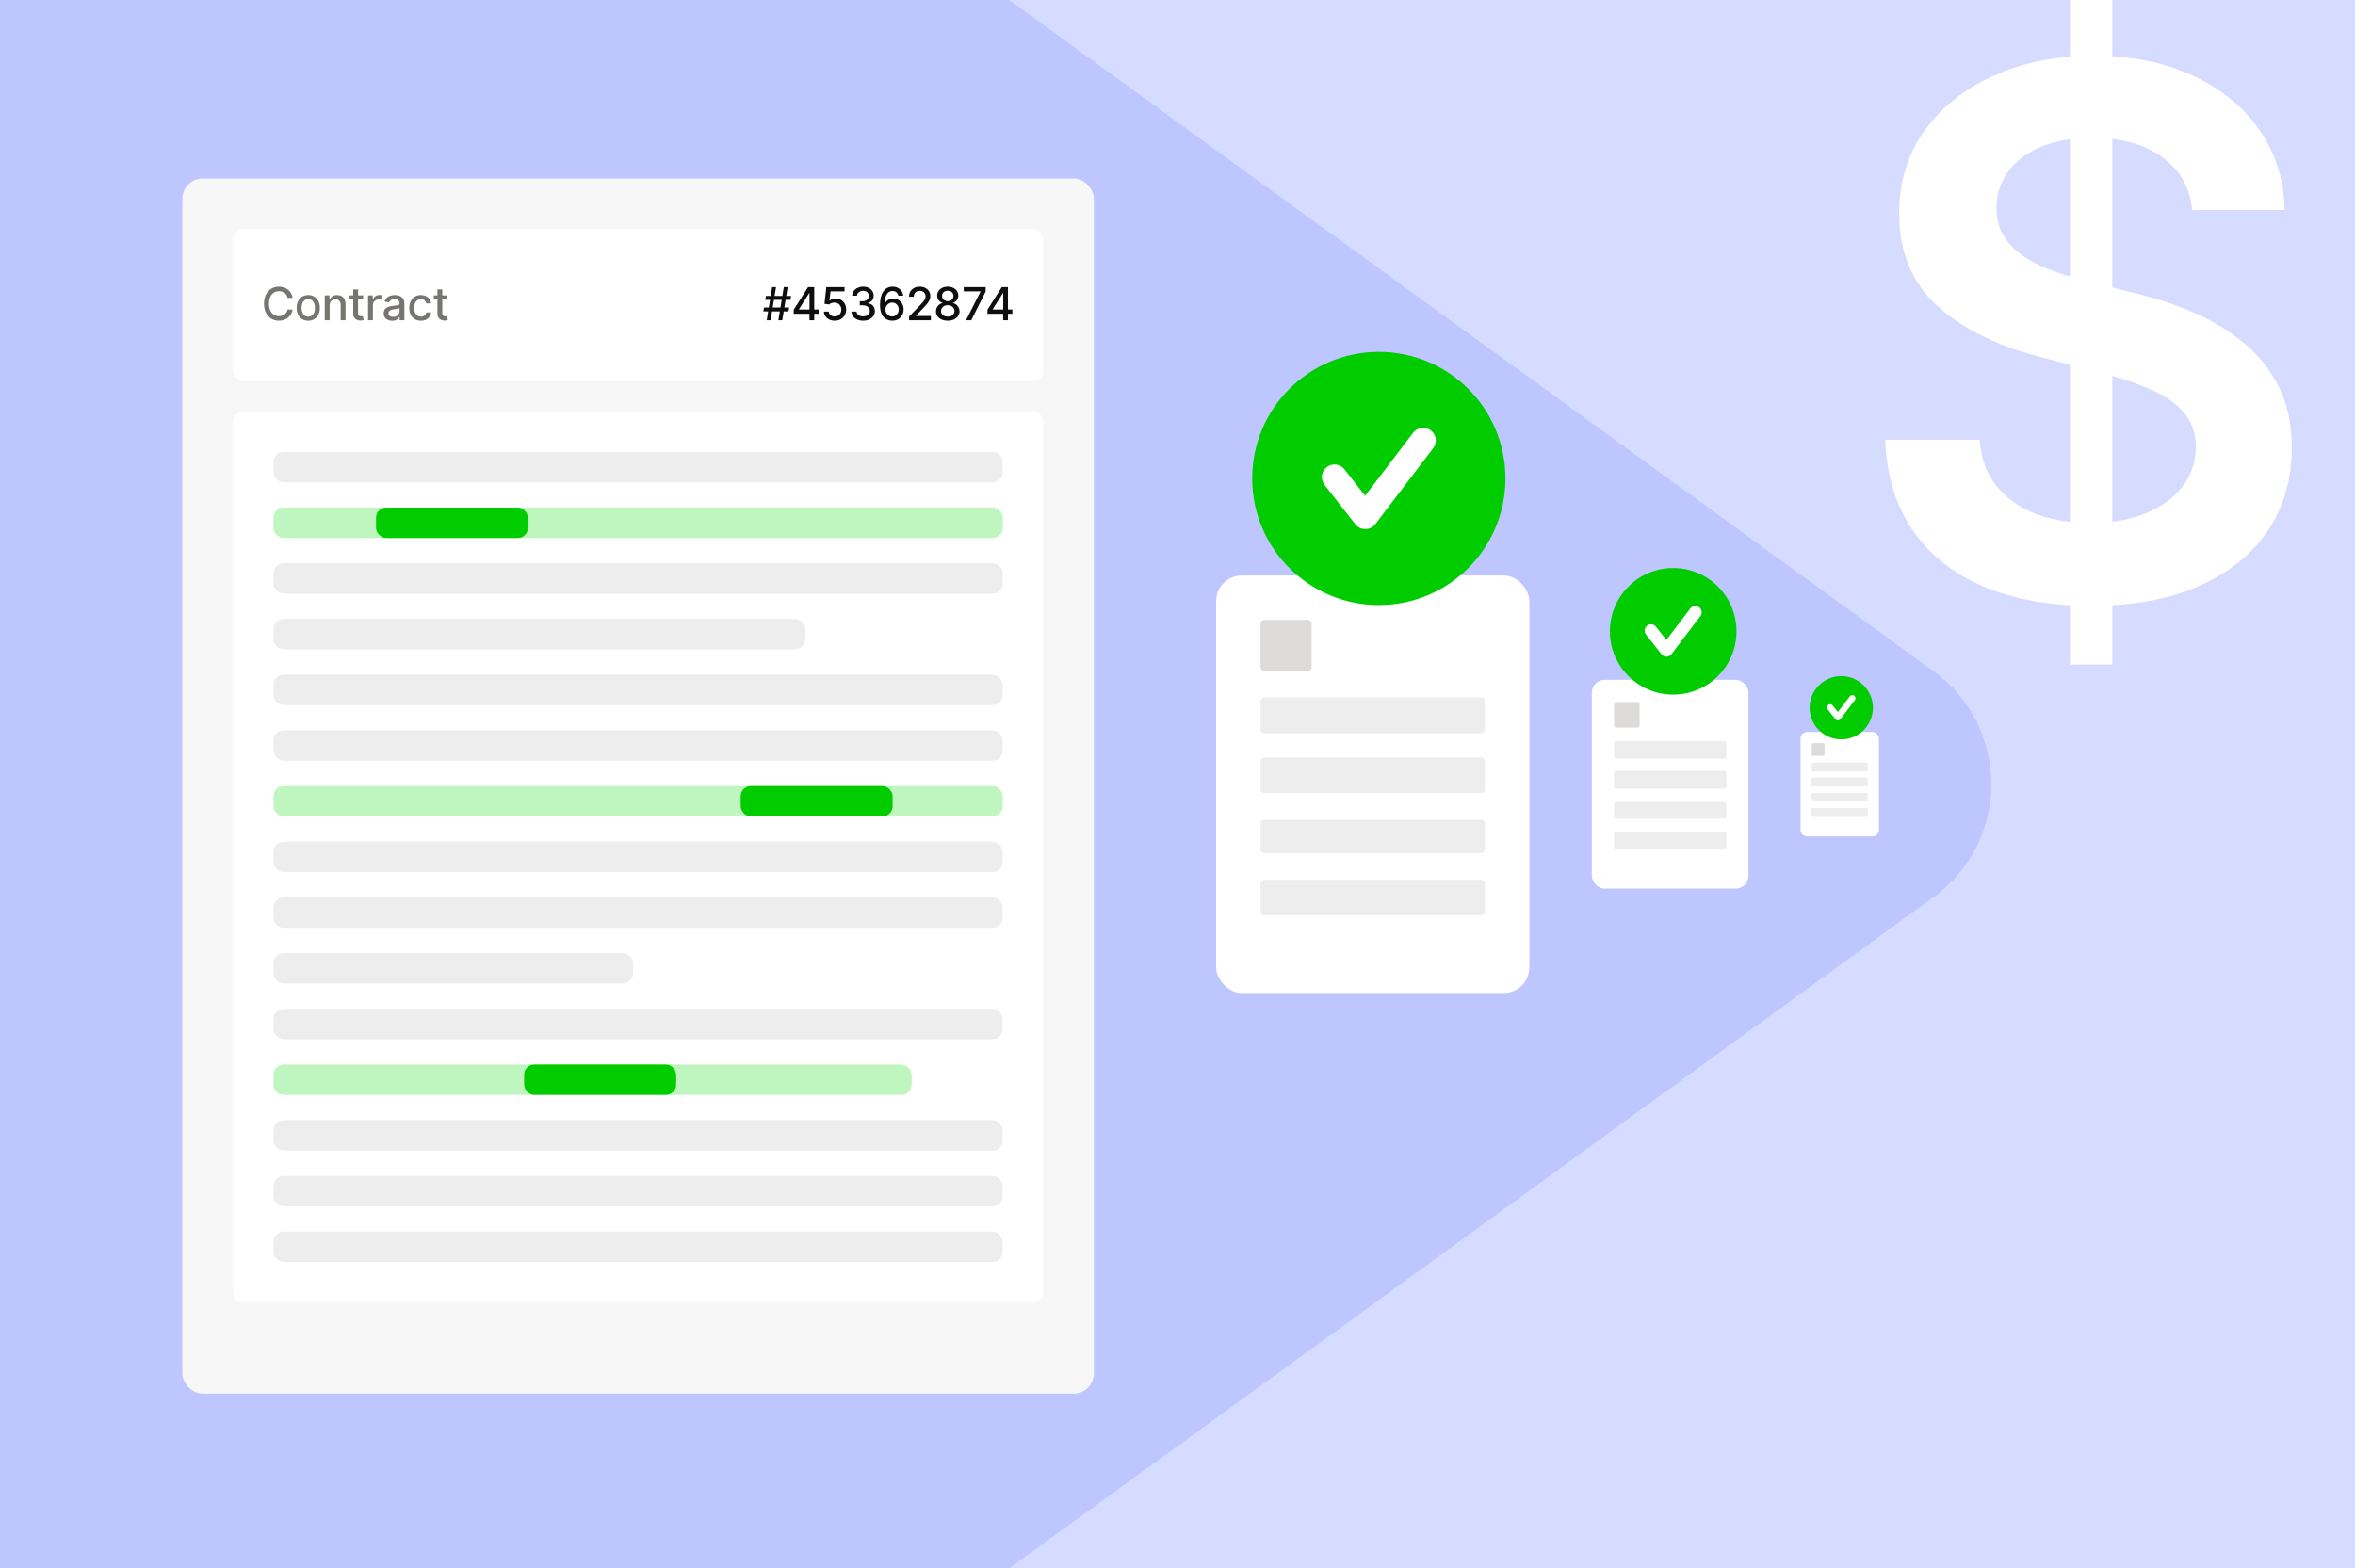 <svg width="620" height="413" viewBox="0 0 620 413" fill="none" xmlns="http://www.w3.org/2000/svg">
<rect x="0" y="0" width="620" height="413" fill="#333333" stroke="none"/>
<g clip-path="url(#clip0_2136_43363)">
<rect width="620" height="413" fill="#D6DCFF"/>
<path d="M544.937 175V-1H556.105V175H544.937ZM577.148 55.306C576.512 49.302 573.834 44.627 569.112 41.281C564.436 37.935 558.353 36.263 550.862 36.263C545.595 36.263 541.078 37.065 537.31 38.669C533.542 40.273 530.659 42.45 528.661 45.2C526.664 47.95 525.642 51.09 525.597 54.619C525.597 57.552 526.255 60.096 527.572 62.25C528.934 64.404 530.773 66.237 533.088 67.75C535.403 69.217 537.968 70.454 540.783 71.463C543.598 72.471 546.435 73.319 549.295 74.006L562.37 77.306C567.637 78.544 572.699 80.217 577.557 82.325C582.46 84.433 586.841 87.092 590.7 90.3C594.604 93.508 597.691 97.381 599.961 101.919C602.231 106.456 603.366 111.773 603.366 117.869C603.366 126.119 601.278 133.383 597.101 139.663C592.924 145.896 586.886 150.777 578.987 154.306C571.133 157.79 561.621 159.531 550.453 159.531C539.603 159.531 530.182 157.835 522.192 154.444C514.247 151.052 508.027 146.102 503.533 139.594C499.084 133.085 496.678 125.156 496.314 115.806H521.171C521.534 120.71 523.032 124.79 525.665 128.044C528.298 131.298 531.726 133.727 535.948 135.331C540.216 136.935 544.983 137.738 550.249 137.738C555.742 137.738 560.554 136.913 564.686 135.263C568.863 133.567 572.131 131.229 574.492 128.25C576.853 125.225 578.056 121.696 578.101 117.663C578.056 113.996 576.989 110.971 574.901 108.588C572.812 106.158 569.884 104.142 566.116 102.538C562.393 100.888 558.035 99.421 553.041 98.138L537.174 94.013C525.688 91.033 516.608 86.519 509.934 80.469C503.306 74.373 499.992 66.283 499.992 56.2C499.992 47.904 502.216 40.64 506.665 34.406C511.16 28.173 517.266 23.337 524.984 19.9C532.702 16.417 541.441 14.675 551.202 14.675C561.099 14.675 569.771 16.417 577.216 19.9C584.707 23.337 590.586 28.127 594.854 34.269C599.121 40.365 601.323 47.377 601.459 55.306H577.148Z" fill="white"/>
<path opacity="0.6" d="M509.095 176.79C529.283 191.453 529.283 221.547 509.095 236.21L106.236 528.813C95.823 536.376 82.21 537.936 70.357 532.923L-172.107 430.399C-182.745 425.901 -190.646 416.661 -193.437 405.455L-240.702 215.723C-242.209 209.674 -242.151 203.341 -240.534 197.32L-193.38 21.791C-190.602 11.45 -183.448 2.836 -173.792 -1.793L69.717 -118.536C81.878 -124.367 96.258 -123.061 107.17 -115.135L509.095 176.79Z" fill="#ACB8FF"/>
<rect x="48" y="47" width="240" height="320" rx="5.333" fill="#F7F7F7"/>
<rect x="61.334" y="60.334" width="213.333" height="40" rx="2.667" fill="white"/>
<path d="M77.041 78.445H75.712C75.661 78.161 75.566 77.911 75.426 77.695C75.287 77.479 75.117 77.296 74.915 77.145C74.713 76.995 74.487 76.881 74.237 76.804C73.99 76.728 73.728 76.689 73.449 76.689C72.946 76.689 72.496 76.816 72.098 77.068C71.703 77.321 71.391 77.692 71.161 78.181C70.933 78.669 70.82 79.266 70.82 79.97C70.82 80.681 70.933 81.28 71.161 81.769C71.391 82.257 71.705 82.627 72.103 82.877C72.5 83.127 72.948 83.252 73.445 83.252C73.72 83.252 73.982 83.215 74.229 83.141C74.479 83.064 74.705 82.952 74.906 82.804C75.108 82.656 75.279 82.476 75.418 82.263C75.56 82.047 75.658 81.8 75.712 81.522L77.041 81.526C76.97 81.955 76.833 82.35 76.628 82.71C76.426 83.068 76.166 83.378 75.848 83.639C75.533 83.898 75.172 84.098 74.766 84.24C74.36 84.382 73.916 84.453 73.436 84.453C72.681 84.453 72.007 84.274 71.416 83.916C70.826 83.556 70.36 83.04 70.019 82.37C69.681 81.699 69.511 80.899 69.511 79.97C69.511 79.038 69.682 78.239 70.023 77.571C70.364 76.901 70.83 76.386 71.421 76.029C72.011 75.668 72.683 75.487 73.436 75.487C73.899 75.487 74.331 75.554 74.732 75.688C75.135 75.818 75.497 76.011 75.818 76.267C76.139 76.52 76.405 76.83 76.615 77.196C76.826 77.56 76.968 77.976 77.041 78.445ZM81.152 84.466C80.538 84.466 80.003 84.326 79.545 84.044C79.088 83.763 78.733 83.37 78.48 82.864C78.227 82.358 78.101 81.767 78.101 81.091C78.101 80.412 78.227 79.818 78.48 79.31C78.733 78.801 79.088 78.406 79.545 78.125C80.003 77.844 80.538 77.703 81.152 77.703C81.766 77.703 82.301 77.844 82.758 78.125C83.216 78.406 83.571 78.801 83.824 79.31C84.077 79.818 84.203 80.412 84.203 81.091C84.203 81.767 84.077 82.358 83.824 82.864C83.571 83.37 83.216 83.763 82.758 84.044C82.301 84.326 81.766 84.466 81.152 84.466ZM81.156 83.397C81.554 83.397 81.883 83.291 82.145 83.081C82.406 82.871 82.599 82.591 82.724 82.242C82.852 81.892 82.916 81.507 82.916 81.087C82.916 80.669 82.852 80.286 82.724 79.936C82.599 79.584 82.406 79.301 82.145 79.088C81.883 78.875 81.554 78.769 81.156 78.769C80.755 78.769 80.423 78.875 80.159 79.088C79.898 79.301 79.703 79.584 79.575 79.936C79.45 80.286 79.388 80.669 79.388 81.087C79.388 81.507 79.45 81.892 79.575 82.242C79.703 82.591 79.898 82.871 80.159 83.081C80.423 83.291 80.755 83.397 81.156 83.397ZM86.779 80.448V84.334H85.505V77.788H86.728V78.854H86.809C86.96 78.507 87.195 78.229 87.517 78.019C87.84 77.808 88.248 77.703 88.74 77.703C89.186 77.703 89.576 77.797 89.912 77.985C90.247 78.169 90.507 78.445 90.691 78.811C90.876 79.178 90.968 79.631 90.968 80.171V84.334H89.694V80.324C89.694 79.85 89.57 79.479 89.323 79.212C89.076 78.942 88.737 78.807 88.305 78.807C88.01 78.807 87.747 78.871 87.517 78.999C87.289 79.127 87.109 79.314 86.975 79.561C86.845 79.806 86.779 80.101 86.779 80.448ZM95.612 77.788V78.811H92.037V77.788H95.612ZM92.996 76.22H94.27V82.412C94.27 82.659 94.307 82.845 94.381 82.97C94.455 83.093 94.55 83.176 94.666 83.222C94.786 83.264 94.915 83.286 95.054 83.286C95.156 83.286 95.246 83.279 95.323 83.264C95.399 83.25 95.459 83.239 95.502 83.23L95.732 84.283C95.658 84.311 95.553 84.34 95.416 84.368C95.28 84.399 95.11 84.416 94.905 84.419C94.57 84.425 94.257 84.365 93.968 84.24C93.678 84.115 93.443 83.922 93.264 83.661C93.085 83.399 92.996 83.071 92.996 82.676V76.22ZM96.902 84.334V77.788H98.133V78.828H98.202C98.321 78.476 98.531 78.199 98.832 77.997C99.136 77.793 99.48 77.691 99.864 77.691C99.943 77.691 100.037 77.693 100.145 77.699C100.256 77.705 100.342 77.712 100.405 77.72V78.939C100.354 78.925 100.263 78.909 100.132 78.892C100.001 78.872 99.871 78.862 99.74 78.862C99.439 78.862 99.17 78.926 98.935 79.054C98.702 79.179 98.517 79.354 98.381 79.578C98.244 79.8 98.176 80.053 98.176 80.337V84.334H96.902ZM103.234 84.479C102.819 84.479 102.444 84.402 102.109 84.249C101.773 84.093 101.508 83.867 101.312 83.571C101.119 83.276 101.022 82.913 101.022 82.485C101.022 82.115 101.093 81.811 101.235 81.573C101.377 81.334 101.569 81.145 101.81 81.006C102.052 80.867 102.322 80.761 102.62 80.691C102.918 80.62 103.222 80.566 103.532 80.529C103.924 80.483 104.242 80.446 104.486 80.418C104.731 80.386 104.908 80.337 105.019 80.269C105.13 80.201 105.185 80.09 105.185 79.936V79.906C105.185 79.534 105.08 79.246 104.87 79.041C104.663 78.837 104.353 78.735 103.941 78.735C103.512 78.735 103.174 78.83 102.927 79.02C102.682 79.208 102.513 79.416 102.42 79.647L101.222 79.374C101.364 78.976 101.572 78.655 101.844 78.411C102.12 78.163 102.437 77.985 102.795 77.874C103.153 77.76 103.529 77.703 103.924 77.703C104.185 77.703 104.462 77.735 104.755 77.797C105.05 77.857 105.326 77.968 105.582 78.129C105.84 78.291 106.052 78.523 106.217 78.824C106.381 79.122 106.464 79.51 106.464 79.987V84.334H105.219V83.439H105.168C105.086 83.604 104.962 83.766 104.798 83.925C104.633 84.084 104.421 84.216 104.163 84.321C103.904 84.426 103.594 84.479 103.234 84.479ZM103.511 83.456C103.863 83.456 104.164 83.386 104.414 83.247C104.667 83.108 104.859 82.926 104.989 82.702C105.123 82.475 105.19 82.232 105.19 81.973V81.129C105.144 81.175 105.056 81.218 104.925 81.257C104.798 81.294 104.651 81.327 104.486 81.355C104.322 81.381 104.161 81.405 104.005 81.428C103.849 81.448 103.718 81.465 103.613 81.479C103.366 81.51 103.14 81.563 102.935 81.636C102.734 81.71 102.572 81.817 102.45 81.956C102.33 82.093 102.271 82.274 102.271 82.502C102.271 82.817 102.387 83.056 102.62 83.218C102.853 83.377 103.15 83.456 103.511 83.456ZM110.798 84.466C110.164 84.466 109.619 84.323 109.162 84.036C108.707 83.746 108.358 83.347 108.113 82.838C107.869 82.33 107.747 81.747 107.747 81.091C107.747 80.426 107.872 79.84 108.122 79.331C108.372 78.82 108.724 78.421 109.179 78.134C109.633 77.847 110.169 77.703 110.785 77.703C111.282 77.703 111.725 77.796 112.115 77.98C112.504 78.162 112.818 78.418 113.056 78.747C113.298 79.077 113.441 79.462 113.487 79.902H112.247C112.179 79.595 112.022 79.331 111.778 79.11C111.537 78.888 111.213 78.777 110.806 78.777C110.451 78.777 110.14 78.871 109.873 79.058C109.609 79.243 109.403 79.507 109.255 79.851C109.108 80.192 109.034 80.595 109.034 81.061C109.034 81.538 109.106 81.951 109.251 82.297C109.396 82.644 109.6 82.912 109.865 83.103C110.132 83.293 110.446 83.388 110.806 83.388C111.048 83.388 111.267 83.344 111.463 83.256C111.662 83.165 111.828 83.036 111.961 82.868C112.098 82.701 112.193 82.499 112.247 82.263H113.487C113.441 82.686 113.304 83.064 113.074 83.397C112.843 83.729 112.535 83.99 112.149 84.181C111.765 84.371 111.315 84.466 110.798 84.466ZM117.785 77.788V78.811H114.21V77.788H117.785ZM115.168 76.22H116.442V82.412C116.442 82.659 116.479 82.845 116.553 82.97C116.627 83.093 116.722 83.176 116.839 83.222C116.958 83.264 117.087 83.286 117.227 83.286C117.329 83.286 117.418 83.279 117.495 83.264C117.572 83.25 117.631 83.239 117.674 83.23L117.904 84.283C117.83 84.311 117.725 84.34 117.589 84.368C117.452 84.399 117.282 84.416 117.077 84.419C116.742 84.425 116.43 84.365 116.14 84.24C115.85 84.115 115.616 83.922 115.437 83.661C115.258 83.399 115.168 83.071 115.168 82.676V76.22Z" fill="#777572"/>
<path d="M204.921 84.334L206.353 75.607H207.376L205.944 84.334H204.921ZM200.971 81.999L201.137 80.976H207.751L207.585 81.999H200.971ZM201.853 84.334L203.285 75.607H204.308L202.876 84.334H201.853ZM201.478 78.965L201.644 77.942H208.258L208.092 78.965H201.478ZM208.969 82.629V81.564L212.74 75.607H213.58V77.175H213.047L210.35 81.445V81.513H215.519V82.629H208.969ZM213.107 84.334V82.306L213.115 81.82V75.607H214.364V84.334H213.107ZM219.764 84.453C219.23 84.453 218.75 84.351 218.324 84.147C217.901 83.939 217.563 83.655 217.31 83.294C217.057 82.933 216.922 82.522 216.905 82.058H218.183C218.215 82.433 218.381 82.742 218.682 82.983C218.983 83.225 219.344 83.345 219.764 83.345C220.1 83.345 220.396 83.269 220.655 83.115C220.916 82.959 221.121 82.745 221.269 82.472C221.419 82.199 221.495 81.888 221.495 81.538C221.495 81.183 221.418 80.867 221.264 80.588C221.111 80.31 220.899 80.091 220.629 79.932C220.362 79.773 220.056 79.692 219.709 79.689C219.445 79.689 219.179 79.735 218.912 79.826C218.645 79.916 218.429 80.036 218.264 80.183L217.058 80.004L217.548 75.607H222.347V76.736H218.644L218.367 79.178H218.418C218.588 79.013 218.814 78.875 219.095 78.764C219.379 78.654 219.683 78.598 220.007 78.598C220.539 78.598 221.012 78.725 221.426 78.978C221.844 79.23 222.172 79.576 222.411 80.013C222.652 80.448 222.771 80.948 222.769 81.513C222.771 82.078 222.644 82.583 222.385 83.026C222.129 83.469 221.774 83.818 221.32 84.074C220.868 84.327 220.35 84.453 219.764 84.453ZM227.243 84.453C226.658 84.453 226.136 84.353 225.675 84.151C225.218 83.949 224.856 83.669 224.589 83.311C224.324 82.951 224.182 82.533 224.162 82.058H225.501C225.518 82.317 225.604 82.541 225.761 82.732C225.92 82.919 226.127 83.064 226.383 83.166C226.638 83.269 226.922 83.32 227.235 83.32C227.579 83.32 227.883 83.26 228.147 83.141C228.414 83.022 228.623 82.855 228.773 82.642C228.924 82.426 228.999 82.178 228.999 81.897C228.999 81.604 228.924 81.347 228.773 81.125C228.626 80.901 228.408 80.725 228.121 80.597C227.837 80.469 227.493 80.405 227.09 80.405H226.353V79.331H227.09C227.414 79.331 227.698 79.273 227.942 79.156C228.189 79.04 228.383 78.878 228.522 78.671C228.661 78.46 228.731 78.215 228.731 77.933C228.731 77.663 228.67 77.429 228.547 77.23C228.428 77.029 228.258 76.871 228.036 76.757C227.817 76.644 227.559 76.587 227.261 76.587C226.976 76.587 226.711 76.639 226.464 76.745C226.219 76.847 226.02 76.995 225.867 77.188C225.714 77.378 225.631 77.607 225.62 77.874H224.346C224.36 77.402 224.499 76.987 224.763 76.629C225.03 76.272 225.383 75.992 225.82 75.79C226.258 75.588 226.743 75.487 227.278 75.487C227.837 75.487 228.32 75.597 228.726 75.816C229.136 76.031 229.451 76.32 229.672 76.681C229.897 77.041 230.008 77.436 230.005 77.865C230.008 78.354 229.871 78.769 229.596 79.11C229.323 79.451 228.959 79.679 228.505 79.796V79.864C229.084 79.952 229.533 80.182 229.851 80.554C230.172 80.926 230.332 81.388 230.329 81.939C230.332 82.419 230.198 82.85 229.928 83.23C229.661 83.611 229.296 83.911 228.833 84.129C228.37 84.345 227.84 84.453 227.243 84.453ZM234.866 84.453C234.477 84.448 234.094 84.377 233.716 84.24C233.341 84.104 233 83.877 232.693 83.558C232.386 83.24 232.141 82.813 231.956 82.276C231.774 81.739 231.683 81.068 231.683 80.264C231.683 79.503 231.758 78.827 231.909 78.236C232.062 77.645 232.283 77.147 232.569 76.74C232.856 76.331 233.203 76.02 233.609 75.807C234.016 75.594 234.471 75.487 234.977 75.487C235.497 75.487 235.959 75.59 236.362 75.794C236.766 75.999 237.092 76.281 237.342 76.642C237.595 77.003 237.756 77.413 237.824 77.874H236.524C236.436 77.51 236.261 77.213 236 76.983C235.739 76.753 235.398 76.638 234.977 76.638C234.338 76.638 233.839 76.916 233.481 77.473C233.126 78.03 232.947 78.804 232.944 79.796H233.008C233.159 79.549 233.344 79.338 233.562 79.165C233.784 78.989 234.031 78.854 234.304 78.76C234.579 78.663 234.869 78.615 235.173 78.615C235.679 78.615 236.136 78.739 236.545 78.986C236.957 79.23 237.285 79.568 237.53 80C237.774 80.432 237.896 80.926 237.896 81.483C237.896 82.04 237.77 82.544 237.517 82.996C237.267 83.448 236.915 83.806 236.46 84.07C236.006 84.331 235.474 84.459 234.866 84.453ZM234.862 83.345C235.197 83.345 235.497 83.263 235.761 83.098C236.025 82.933 236.234 82.712 236.388 82.433C236.541 82.155 236.618 81.844 236.618 81.5C236.618 81.165 236.542 80.86 236.392 80.584C236.244 80.308 236.04 80.09 235.778 79.928C235.52 79.766 235.224 79.685 234.892 79.685C234.639 79.685 234.405 79.733 234.189 79.83C233.976 79.926 233.788 80.06 233.626 80.23C233.464 80.401 233.337 80.597 233.243 80.818C233.152 81.037 233.106 81.269 233.106 81.513C233.106 81.84 233.182 82.142 233.332 82.421C233.486 82.699 233.694 82.924 233.959 83.094C234.226 83.261 234.527 83.345 234.862 83.345ZM239.328 84.334V83.379L242.282 80.32C242.597 79.987 242.857 79.696 243.061 79.446C243.269 79.193 243.424 78.953 243.526 78.726C243.628 78.499 243.679 78.257 243.679 78.002C243.679 77.712 243.611 77.462 243.475 77.252C243.338 77.038 243.152 76.875 242.916 76.761C242.681 76.645 242.415 76.587 242.12 76.587C241.807 76.587 241.534 76.651 241.301 76.779C241.068 76.906 240.889 77.087 240.764 77.32C240.639 77.553 240.577 77.826 240.577 78.138H239.32C239.32 77.607 239.442 77.142 239.686 76.745C239.931 76.347 240.266 76.038 240.692 75.82C241.118 75.598 241.603 75.487 242.145 75.487C242.693 75.487 243.176 75.597 243.594 75.816C244.014 76.031 244.343 76.327 244.578 76.702C244.814 77.074 244.932 77.495 244.932 77.963C244.932 78.287 244.871 78.604 244.749 78.913C244.63 79.223 244.421 79.568 244.122 79.949C243.824 80.327 243.409 80.786 242.878 81.326L241.144 83.141V83.205H245.073V84.334H239.328ZM249.517 84.453C248.906 84.453 248.366 84.348 247.897 84.138C247.431 83.928 247.066 83.638 246.802 83.269C246.538 82.899 246.407 82.479 246.41 82.007C246.407 81.638 246.483 81.299 246.636 80.989C246.792 80.676 247.004 80.416 247.271 80.209C247.538 79.999 247.836 79.865 248.166 79.808V79.757C247.731 79.652 247.383 79.419 247.122 79.058C246.86 78.698 246.731 78.283 246.734 77.814C246.731 77.368 246.849 76.97 247.088 76.621C247.329 76.269 247.66 75.992 248.081 75.79C248.501 75.588 248.98 75.487 249.517 75.487C250.048 75.487 250.522 75.59 250.94 75.794C251.36 75.996 251.691 76.273 251.933 76.625C252.174 76.975 252.296 77.371 252.299 77.814C252.296 78.283 252.163 78.698 251.899 79.058C251.635 79.419 251.291 79.652 250.867 79.757V79.808C251.194 79.865 251.488 79.999 251.75 80.209C252.014 80.416 252.224 80.676 252.38 80.989C252.539 81.299 252.62 81.638 252.623 82.007C252.62 82.479 252.487 82.899 252.223 83.269C251.958 83.638 251.592 83.928 251.123 84.138C250.657 84.348 250.122 84.453 249.517 84.453ZM249.517 83.375C249.877 83.375 250.19 83.316 250.454 83.196C250.718 83.074 250.923 82.905 251.068 82.689C251.213 82.47 251.287 82.215 251.289 81.922C251.287 81.618 251.207 81.35 251.051 81.117C250.897 80.884 250.689 80.701 250.424 80.567C250.16 80.433 249.858 80.367 249.517 80.367C249.173 80.367 248.867 80.433 248.6 80.567C248.333 80.701 248.123 80.884 247.97 81.117C247.816 81.35 247.741 81.618 247.744 81.922C247.741 82.215 247.811 82.47 247.953 82.689C248.098 82.905 248.304 83.074 248.571 83.196C248.838 83.316 249.153 83.375 249.517 83.375ZM249.517 79.314C249.806 79.314 250.064 79.256 250.288 79.139C250.512 79.023 250.689 78.861 250.816 78.654C250.947 78.446 251.014 78.203 251.017 77.925C251.014 77.652 250.948 77.413 250.821 77.209C250.696 77.004 250.521 76.847 250.296 76.736C250.072 76.622 249.812 76.566 249.517 76.566C249.215 76.566 248.951 76.622 248.724 76.736C248.5 76.847 248.325 77.004 248.2 77.209C248.075 77.413 248.014 77.652 248.017 77.925C248.014 78.203 248.076 78.446 248.204 78.654C248.332 78.861 248.508 79.023 248.733 79.139C248.96 79.256 249.221 79.314 249.517 79.314ZM254.324 84.334L258.133 76.8V76.736H253.727V75.607H259.497V76.774L255.7 84.334H254.324ZM259.973 82.629V81.564L263.744 75.607H264.583V77.175H264.051L261.353 81.445V81.513H266.522V82.629H259.973ZM264.11 84.334V82.306L264.119 81.82V75.607H265.368V84.334H264.11Z" fill="#0E0E0E"/>
<rect x="61.334" y="108.334" width="213.333" height="234.667" rx="2.667" fill="white"/>
<rect x="72" y="119.001" width="192" height="8" rx="2.667" fill="#EDEDED"/>
<rect x="72" y="133.667" width="192" height="8" rx="2.667" fill="#BFF6BF"/>
<rect x="99" y="133.666" width="40" height="8" rx="2.667" fill="#00CC00"/>
<rect x="72" y="148.334" width="192" height="8" rx="2.667" fill="#EDEDED"/>
<rect x="72" y="163.001" width="140" height="8" rx="2.667" fill="#EDEDED"/>
<rect x="72" y="177.667" width="192" height="8" rx="2.667" fill="#EDEDED"/>
<rect x="72" y="192.334" width="192" height="8" rx="2.667" fill="#EDEDED"/>
<rect x="72" y="207.001" width="192" height="8" rx="2.667" fill="#BFF6BF"/>
<rect x="195" y="207" width="40" height="8" rx="2.667" fill="#00CC00"/>
<rect x="72" y="221.667" width="192" height="8" rx="2.667" fill="#EDEDED"/>
<rect x="72" y="236.334" width="192" height="8" rx="2.667" fill="#EDEDED"/>
<rect x="72" y="251.001" width="94.667" height="8" rx="2.667" fill="#EDEDED"/>
<rect x="72" y="265.667" width="192" height="8" rx="2.667" fill="#EDEDED"/>
<rect x="72" y="280.334" width="168" height="8" rx="2.667" fill="#BFF6BF"/>
<rect x="138" y="280.333" width="40" height="8" rx="2.667" fill="#00CC00"/>
<rect x="72" y="295.001" width="192" height="8" rx="2.667" fill="#EDEDED"/>
<rect x="72" y="309.667" width="192" height="8" rx="2.667" fill="#EDEDED"/>
<rect x="72" y="324.334" width="192" height="8" rx="2.667" fill="#EDEDED"/>
<rect x="320.168" y="151.548" width="82.472" height="109.962" rx="6.767" fill="white"/>
<rect x="331.865" y="163.246" width="13.453" height="13.453" rx="1.054" fill="#DEDCDA"/>
<rect x="331.865" y="183.718" width="59.075" height="9.358" rx="0.885" fill="#EDEDED"/>
<rect x="331.865" y="199.51" width="59.075" height="9.358" rx="0.885" fill="#EDEDED"/>
<rect x="331.867" y="215.888" width="59.075" height="8.774" rx="0.885" fill="#EDEDED"/>
<rect x="331.865" y="231.68" width="59.075" height="9.358" rx="0.885" fill="#EDEDED"/>
<circle cx="364" cy="126" r="22" fill="white"/>
<path d="M377.32 118.017L362.093 138.017C361.467 138.84 360.497 139.327 359.463 139.334H359.44C358.417 139.334 357.45 138.86 356.817 138.054L348.71 127.697C347.577 126.25 347.83 124.154 349.28 123.02C350.727 121.884 352.827 122.137 353.96 123.59L359.403 130.544L372.017 113.98C373.13 112.517 375.22 112.23 376.69 113.347C378.153 114.464 378.437 116.554 377.32 118.017ZM363.003 92.667C344.593 92.667 329.67 107.59 329.67 126C329.67 144.407 344.593 159.334 363.003 159.334C381.413 159.334 396.337 144.407 396.337 126C396.337 107.59 381.413 92.667 363.003 92.667Z" fill="#00CC00"/>
<rect x="419.084" y="179.024" width="41.236" height="54.981" rx="3.384" fill="white"/>
<rect x="424.934" y="184.873" width="6.726" height="6.726" rx="0.527" fill="#DEDCDA"/>
<rect x="424.934" y="195.109" width="29.538" height="4.679" rx="0.442" fill="#EDEDED"/>
<rect x="424.934" y="203.006" width="29.538" height="4.679" rx="0.442" fill="#EDEDED"/>
<rect x="424.934" y="211.194" width="29.538" height="4.387" rx="0.442" fill="#EDEDED"/>
<rect x="424.934" y="219.09" width="29.538" height="4.679" rx="0.442" fill="#EDEDED"/>
<circle cx="441" cy="166.25" r="11" fill="white"/>
<path d="M447.659 162.259L440.046 172.259C439.732 172.671 439.247 172.914 438.731 172.917H438.719C438.207 172.917 437.724 172.681 437.407 172.277L433.354 167.099C432.787 166.376 432.914 165.327 433.639 164.761C434.362 164.192 435.412 164.319 435.979 165.046L438.701 168.522L445.007 160.241C445.564 159.509 446.609 159.366 447.344 159.924C448.076 160.482 448.217 161.527 447.659 162.259ZM440.501 149.584C431.296 149.584 423.834 157.046 423.834 166.251C423.834 175.454 431.296 182.917 440.501 182.917C449.706 182.917 457.167 175.454 457.167 166.251C457.167 157.046 449.706 149.584 440.501 149.584Z" fill="#00CC00"/>
<rect x="474.041" y="192.763" width="20.618" height="27.491" rx="1.692" fill="white"/>
<rect x="476.965" y="195.688" width="3.363" height="3.363" rx="0.264" fill="#DEDCDA"/>
<rect x="476.965" y="200.805" width="14.769" height="2.34" rx="0.221" fill="#EDEDED"/>
<rect x="476.965" y="204.754" width="14.769" height="2.34" rx="0.221" fill="#EDEDED"/>
<rect x="476.965" y="208.848" width="14.769" height="2.193" rx="0.221" fill="#EDEDED"/>
<rect x="476.965" y="212.795" width="14.769" height="2.34" rx="0.221" fill="#EDEDED"/>
<circle cx="485" cy="186.375" r="5.5" fill="white"/>
<path d="M488.33 184.379L484.524 189.379C484.367 189.585 484.125 189.707 483.866 189.709H483.86C483.605 189.709 483.363 189.59 483.205 189.389L481.178 186.799C480.895 186.438 480.958 185.914 481.32 185.63C481.682 185.346 482.207 185.409 482.49 185.773L483.851 187.511L487.005 183.37C487.283 183.004 487.805 182.933 488.173 183.212C488.539 183.491 488.61 184.014 488.33 184.379ZM484.751 178.042C480.149 178.042 476.418 181.773 476.418 186.375C476.418 190.977 480.149 194.709 484.751 194.709C489.354 194.709 493.085 190.977 493.085 186.375C493.085 181.773 489.354 178.042 484.751 178.042Z" fill="#00CC00"/>
</g>
<defs>
<clipPath id="clip0_2136_43363">
<rect width="620" height="413" fill="white"/>
</clipPath>
</defs>
</svg>
